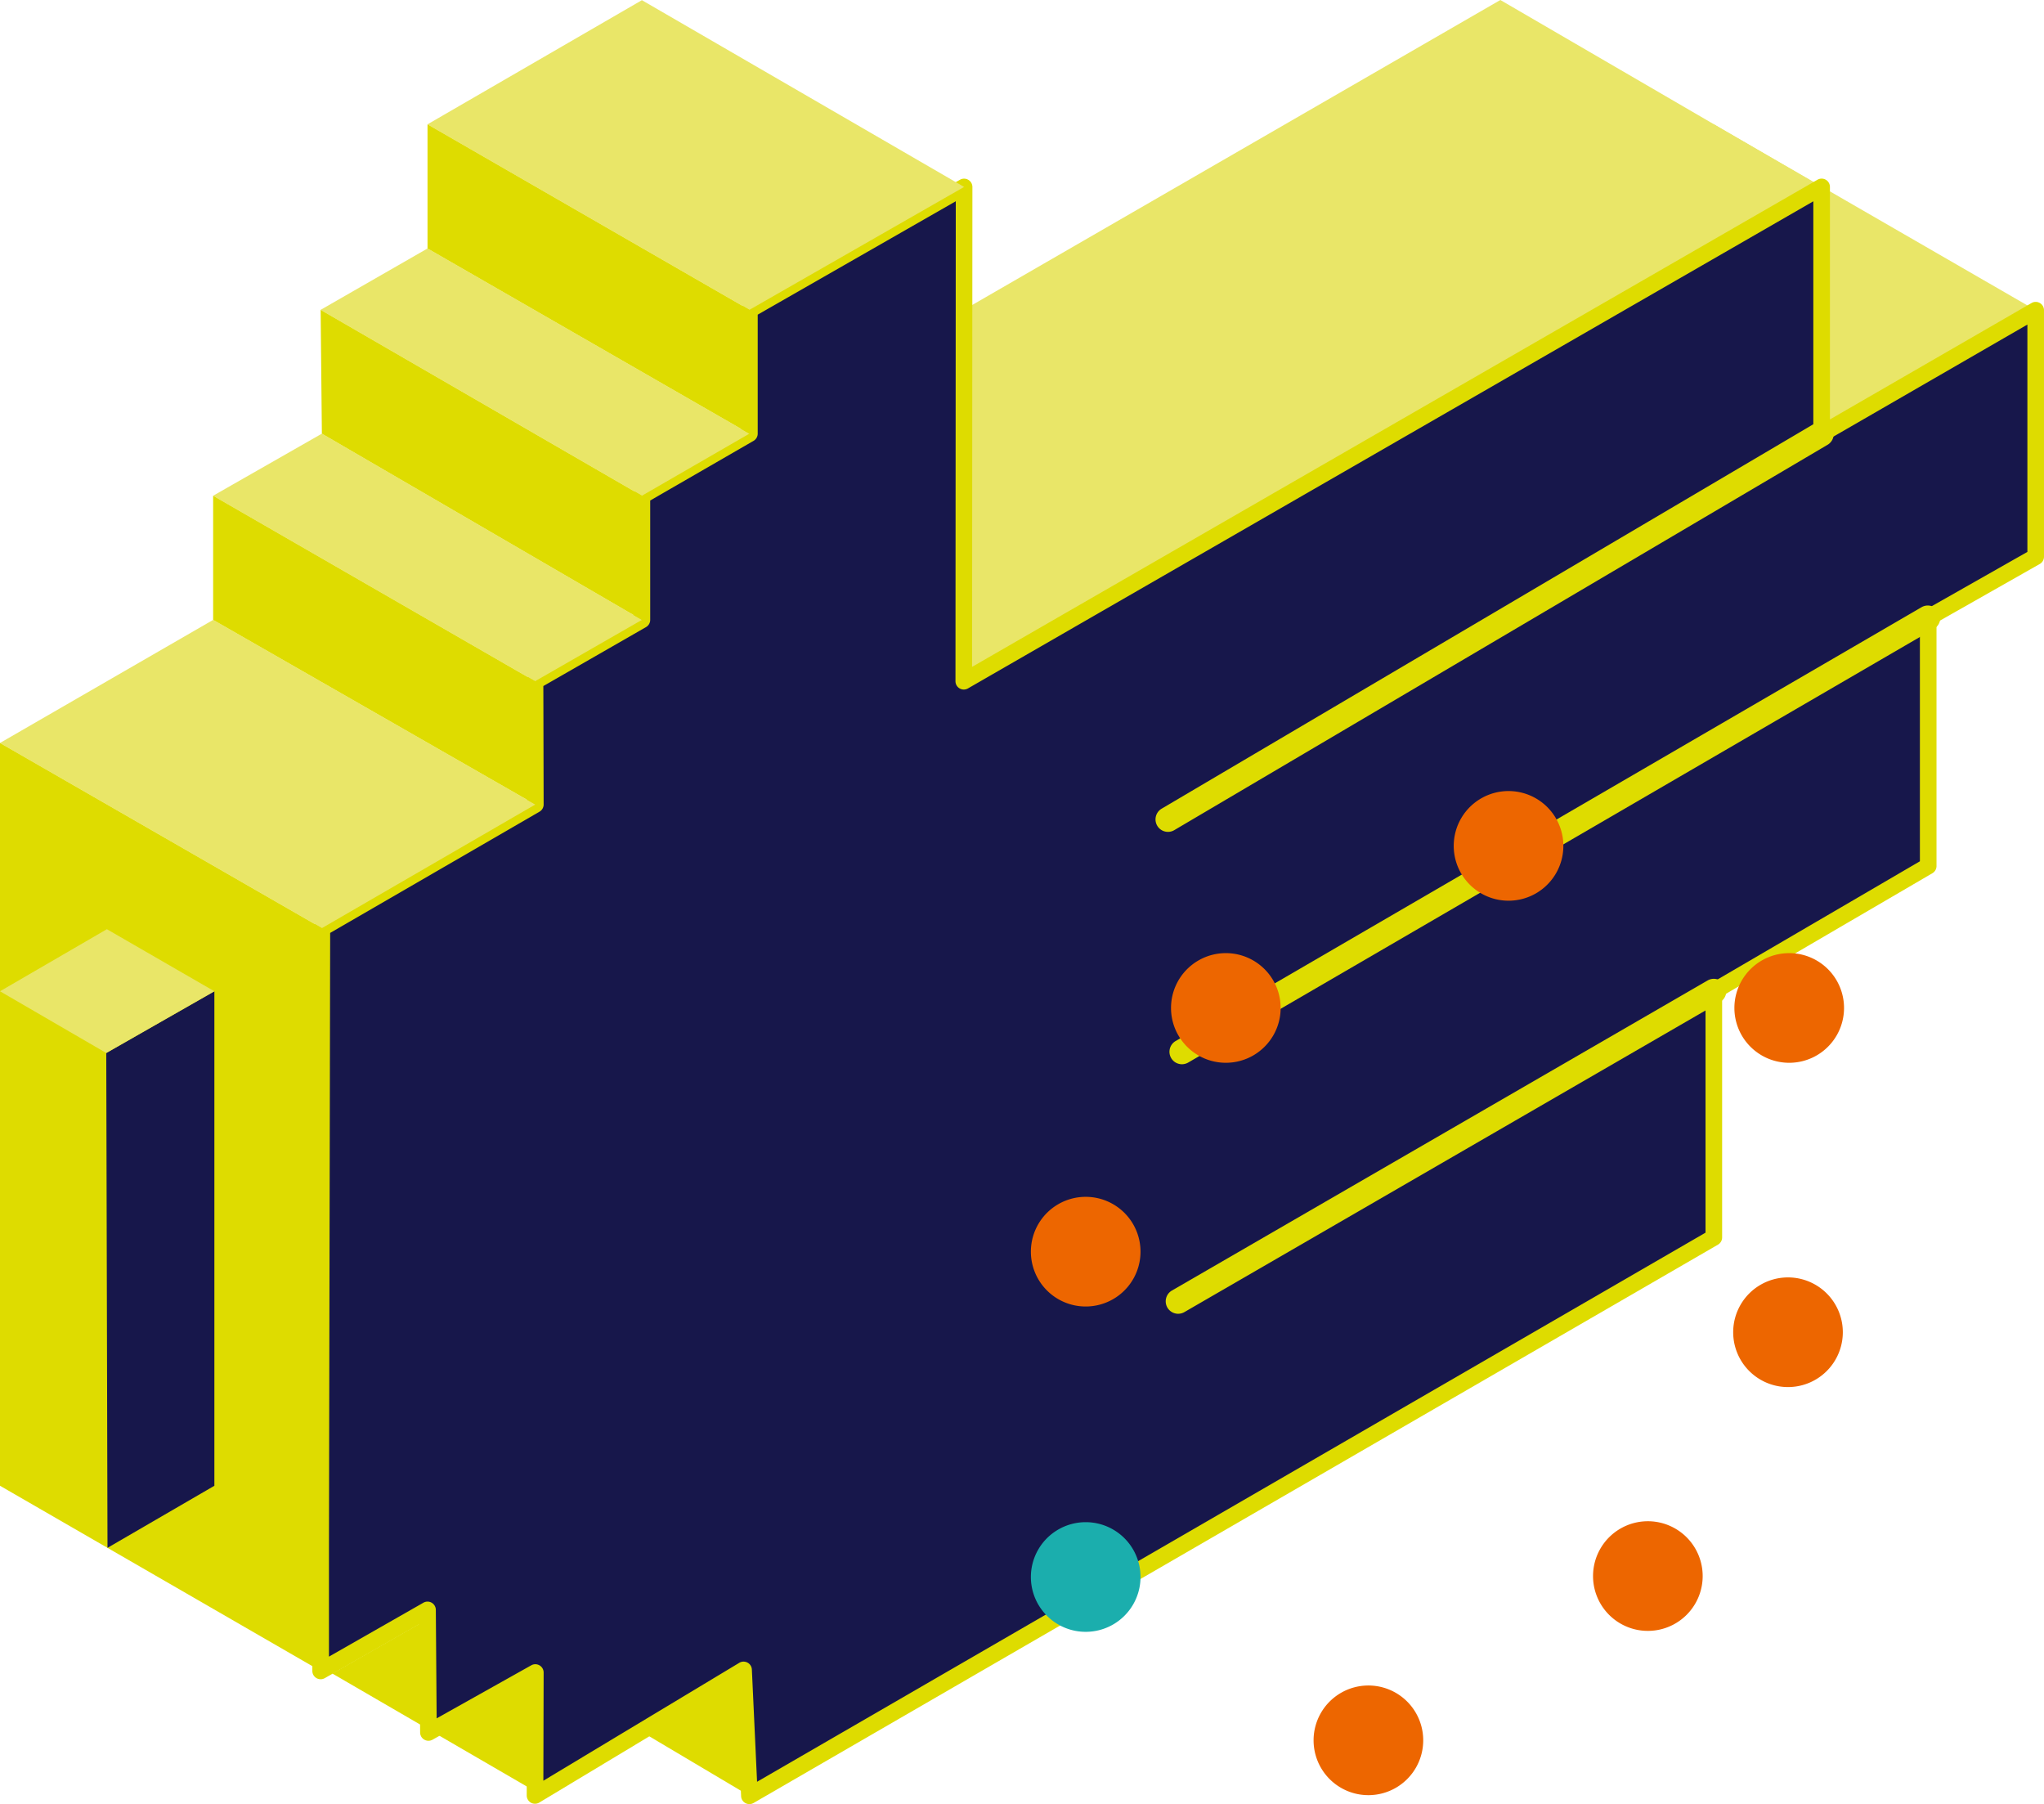 <svg xmlns="http://www.w3.org/2000/svg" width="219.256" height="193.482" viewBox="240.381 3979 219.256 193.482"><g data-name="Raggruppa 324"><g data-name="Raggruppa 297"><path d="m320.768 4171.591-11.432-6.79 10.807-6.71.625 13.5Z" fill="#dedc00" fill-rule="evenodd" data-name="Tracciato 1980"/></g><g data-name="Raggruppa 298"><path d="m276.03 4158.48 11.465-6.542 10.31 6.434 1.22 13.461-22.996-13.353Z" fill="#dedc00" fill-rule="evenodd" data-name="Tracciato 1981"/></g><g data-name="Raggruppa 299"><path d="m458.746 4012.268-34.528-19.934-23.162 13.736 34.727 19.456 22.963-13.258Z" fill="#e9e668" fill-rule="evenodd" data-name="Tracciato 1982"/></g><g data-name="Raggruppa 300"><path d="m401.321 3979 34.462 20.049-92.019 53.011-34.527-19.895L401.32 3979Z" fill="#e9e668" fill-rule="evenodd" data-name="Tracciato 1983"/></g><g data-name="Raggruppa 301"><path d="m274.775 4145 .133-66.461 22.897-13.259-.033-13.22 11.465-6.58v-13.315l11.53-6.657v-13.278l23.03-13.181-.033 53.011 92.019-53.011v26.477l22.963-13.258v26.44l-11.531 6.543v26.63l-22.997 13.43v26.401l-103.45 59.88-.625-13.5-22.371 13.46.033-13.18-11.465 6.428-.1-13.142-11.465 6.542V4145Z" fill="#17174b" fill-rule="evenodd" data-name="Tracciato 1984"/><path d="M320.767 4172.482a.888.888 0 0 1-.889-.85l-.556-12.006-21.092 12.69a.887.887 0 0 1-1.348-.764l.028-11.657-10.135 5.682a.892.892 0 0 1-1.327-.77l-.087-11.622-10.144 5.79a.891.891 0 0 1-1.332-.775v-13.202l.133-66.461c0-.317.17-.61.444-.77l22.451-13-.031-12.705a.89.89 0 0 1 .446-.774l11.018-6.323v-12.8c0-.318.17-.613.446-.771l11.084-6.4v-12.765c0-.318.172-.614.45-.772l23.03-13.18a.893.893 0 0 1 1.333.773l-.033 51.468 90.683-52.242a.89.89 0 0 1 1.335.773v24.934l21.627-12.486a.886.886 0 0 1 .891 0 .887.887 0 0 1 .444.77v26.44a.888.888 0 0 1-.45.775l-11.08 6.287v26.111c0 .319-.168.61-.443.77l-22.553 13.171v25.89c0 .319-.17.612-.445.772l-103.45 59.88a.902.902 0 0 1-.448.12Zm-.623-15.28a.891.891 0 0 1 .889.849l.557 12.036 101.739-58.889v-25.888c0-.317.166-.61.44-.77l22.556-13.17v-26.12c0-.32.172-.615.451-.774l11.08-6.287v-24.38l-21.627 12.49a.897.897 0 0 1-.892 0 .896.896 0 0 1-.444-.774v-24.935l-90.683 52.242a.893.893 0 0 1-1.337-.771l.033-51.477-21.247 12.162v12.76c0 .32-.17.614-.446.774l-11.086 6.399v12.8a.89.89 0 0 1-.448.774l-11.015 6.323.032 12.702c0 .318-.17.613-.444.772l-22.455 13.002-.13 65.95v11.664l10.132-5.783a.89.89 0 0 1 1.332.768l.089 11.635 10.15-5.69a.89.89 0 0 1 1.326.779l-.03 11.6 21.018-12.646a.882.882 0 0 1 .46-.128Z" fill="#dedc00" fill-rule="evenodd" data-name="Tracciato 1985"/></g><g data-name="Raggruppa 302"><path d="m343.798 3999.049-34.561-20.03-22.996 13.315 34.527 19.896 23.03-13.181Z" fill="#e9e668" fill-rule="evenodd" data-name="Tracciato 1986"/></g><g data-name="Raggruppa 303"><path d="m320.768 4025.508-34.528-19.86-11.465 6.582 34.462 19.935 11.53-6.657Z" fill="#e9e668" fill-rule="evenodd" data-name="Tracciato 1987"/></g><g data-name="Raggruppa 304"><path d="m309.237 4045.48-34.329-19.972-11.664 6.657 34.528 19.895 11.465-6.58Z" fill="#e9e668" fill-rule="evenodd" data-name="Tracciato 1988"/></g><g data-name="Raggruppa 305"><path d="m297.805 4065.28-34.56-19.8-22.864 13.2 34.527 19.859 22.897-13.259Z" fill="#e9e668" fill-rule="evenodd" data-name="Tracciato 1989"/></g><g data-name="Raggruppa 306"><path d="M286.24 3992.334v13.315l34.528 19.859v-13.278l-34.527-19.896Z" fill="#dedc00" fill-rule="evenodd" data-name="Tracciato 1990"/></g><g data-name="Raggruppa 307"><path d="m309.237 4045.48-34.329-19.972-.133-13.278 34.462 19.935v13.315Z" fill="#dedc00" fill-rule="evenodd" data-name="Tracciato 1991"/></g><g data-name="Raggruppa 308"><path d="m297.805 4065.28-.033-13.22-34.528-19.895v13.315l34.561 19.8Z" fill="#dedc00" fill-rule="evenodd" data-name="Tracciato 1992"/></g><g data-name="Raggruppa 309"><path d="m274.908 4078.539-.133 79.661-34.394-19.859v-79.661l34.527 19.859Z" fill="#dedc00" fill-rule="evenodd" data-name="Tracciato 1993"/></g><g data-name="Raggruppa 310"><path d="M263.377 4085.31v53.032L251.912 4145l-.133-53.07 11.598-6.62Z" fill="#17174b" fill-rule="evenodd" data-name="Tracciato 1994"/></g><g data-name="Raggruppa 311"><path d="m240.38 4085.31 11.465-6.657 11.532 6.657-11.598 6.62-11.398-6.62Z" fill="#e9e668" fill-rule="evenodd" data-name="Tracciato 1995"/></g><g data-name="Raggruppa 312"><path d="M365.669 4068.214a1.336 1.336 0 0 1-.68-2.487l70.116-41.352a1.337 1.337 0 0 1 1.357 2.302l-70.116 41.351a1.318 1.318 0 0 1-.677.186Z" fill="#dedc00" fill-rule="evenodd" data-name="Tracciato 1996"/></g><g data-name="Raggruppa 313"><path d="M367.164 4093.136a1.337 1.337 0 0 1-.673-2.492l80.053-46.548a1.337 1.337 0 0 1 1.343 2.31l-80.053 46.55c-.212.121-.443.18-.67.18Z" fill="#dedc00" fill-rule="evenodd" data-name="Tracciato 1997"/></g><g data-name="Raggruppa 314"><path d="M366.762 4119.897c-.462 0-.91-.24-1.159-.667a1.339 1.339 0 0 1 .489-1.826l57.457-33.251a1.335 1.335 0 1 1 1.338 2.313l-57.457 33.25c-.21.122-.441.18-.668.18Z" fill="#dedc00" fill-rule="evenodd" data-name="Tracciato 1998"/></g><g data-name="Raggruppa 323"><g data-name="Raggruppa 315"><path d="M350.962 4113.186a5.88 5.88 0 1 1 0 .1z" fill="#ed6600" fill-rule="evenodd" data-name="Ellisse 134"/></g><g data-name="Raggruppa 316"><path d="M365.994 4087.049a5.88 5.88 0 1 1 0 .1z" fill="#ed6600" fill-rule="evenodd" data-name="Ellisse 135"/></g><g data-name="Raggruppa 317"><path d="M396.32 4069.667a5.88 5.88 0 1 1 0 .1z" fill="#ed6600" fill-rule="evenodd" data-name="Ellisse 136"/></g><g data-name="Raggruppa 318"><path d="M426.427 4087.05a5.88 5.88 0 1 1 0 .1z" fill="#ed6600" fill-rule="evenodd" data-name="Ellisse 137"/></g><g data-name="Raggruppa 319"><path d="M426.297 4121.827a5.88 5.88 0 1 1 0 .1z" fill="#ed6600" fill-rule="evenodd" data-name="Ellisse 138"/></g><g data-name="Raggruppa 320"><path d="M411.264 4147.976a5.88 5.88 0 1 1 0 .1z" fill="#ed6600" fill-rule="evenodd" data-name="Ellisse 139"/></g><g data-name="Raggruppa 321"><path d="M381.287 4165.593a5.88 5.88 0 1 1 0 .1z" fill="#ed6600" fill-rule="evenodd" data-name="Ellisse 140"/></g><g data-name="Raggruppa 322"><path d="M350.962 4148.077a5.88 5.88 0 1 1 0 .1z" fill="#1baead" fill-rule="evenodd" data-name="Ellisse 141"/></g></g></g></svg>